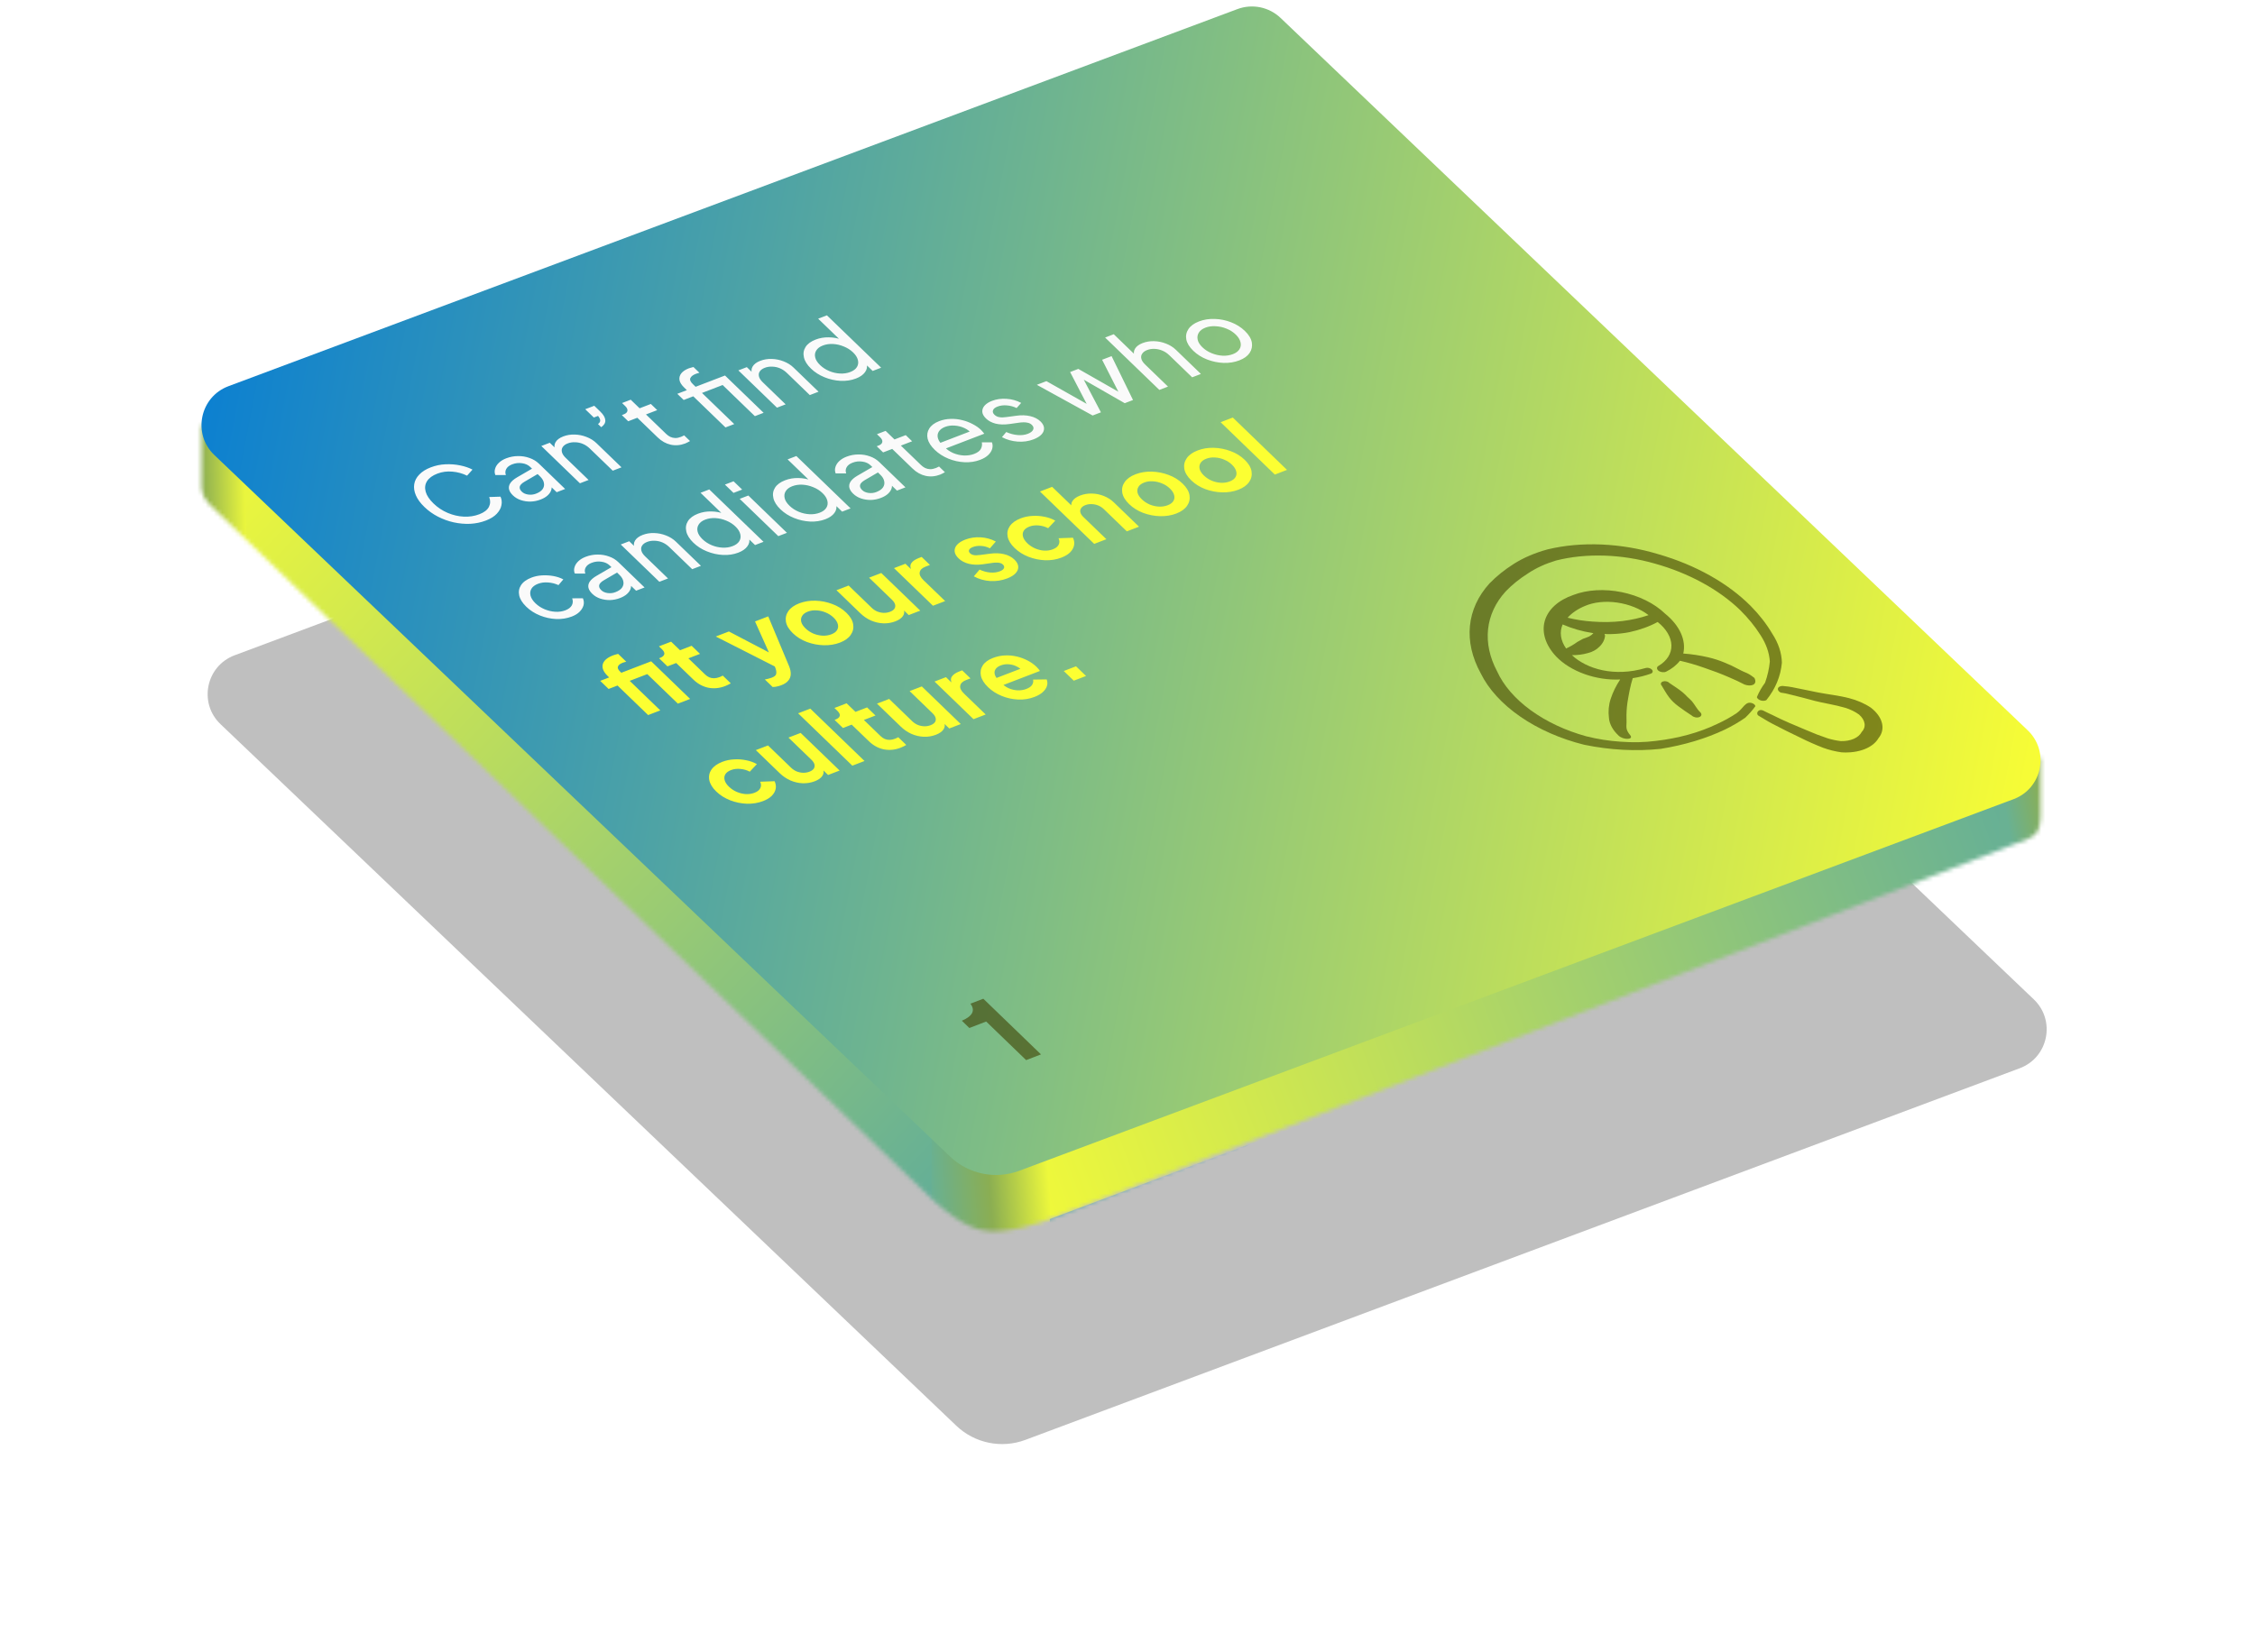 <svg width="543" height="398" viewBox="0 0 543 398" fill="none" xmlns="http://www.w3.org/2000/svg">
<g filter="url(#filter0_g_2306_820)">
<path d="M489.735 240.714L309.839 69.138C307.067 66.495 303.029 65.668 299.442 67.009L56.498 157.835C49.589 160.417 47.763 169.337 53.1 174.428L230.277 343.41C234.712 347.639 241.173 348.962 246.913 346.816L486.338 257.307C493.246 254.724 495.073 245.804 489.735 240.714Z" fill="black" fill-opacity="0.25"/>
</g>
<mask id="mask0_2306_820" style="mask-type:alpha" maskUnits="userSpaceOnUse" x="48" y="95" width="444" height="202">
<path d="M477.309 180.296L491.355 182.632V196.474C491.355 196.474 491.355 199.062 490.552 200.346C489.417 202.166 485.27 203.242 485.27 203.242L252.796 293.624C252.796 293.624 242.361 297.884 235.806 296.161C230.393 294.737 224.263 288.665 224.263 288.665L50.69 121.72C50.69 121.72 49.485 120.39 49.066 119.605C48.627 118.78 48.531 117.271 48.531 117.271V102.781L54.417 95.283L241.944 268.097L477.309 180.296Z" fill="#D9D9D9"/>
</mask>
<g mask="url(#mask0_2306_820)">
<g filter="url(#filter1_n_2306_820)">
<path d="M37.124 84.221V110.334L234.172 311.611L437.701 202.204L187.127 85.389L37.124 84.221Z" fill="url(#paint0_linear_2306_820)"/>
</g>
<g filter="url(#filter2_n_2306_820)">
<path d="M53.42 103.277L56.419 92.783L51.422 94.782L45.639 102.184L46.425 121.766L59.417 134.258L58.917 115.269L53.42 103.277Z" fill="url(#paint1_linear_2306_820)"/>
</g>
<g filter="url(#filter3_n_2306_820)">
<path d="M236.042 299.911L236.073 267.964L487.632 179.645L499.804 186.893V201.031L236.042 299.911Z" fill="url(#paint2_linear_2306_820)"/>
</g>
<g filter="url(#filter4_n_2306_820)">
<path d="M481.447 210.497L481.447 186.603L498.933 175.928L498.933 204.803L481.447 210.497Z" fill="url(#paint3_linear_2306_820)"/>
</g>
<g filter="url(#filter5_n_2306_820)">
<path d="M237.307 281.668C231.267 280.401 224.315 272.674 224.315 272.674V290.163C224.315 290.163 231.81 300.182 236.307 301.156C243.004 302.608 252.797 295.16 252.797 295.16V278.67C252.797 278.67 243.337 282.934 237.307 281.668Z" fill="url(#paint4_linear_2306_820)"/>
</g>
</g>
<g filter="url(#filter6_n_2306_820)">
<path d="M488.257 175.897L308.36 4.322C305.589 1.679 301.55 0.852 297.963 2.193L55.019 93.018C48.111 95.601 46.284 104.521 51.621 109.611L228.799 278.594C233.233 282.823 239.695 284.146 245.434 282L484.859 192.49C491.768 189.908 493.594 180.988 488.257 175.897Z" fill="url(#paint5_linear_2306_820)"/>
</g>
<path d="M116.999 125.381C115.82 125.833 114.569 126.096 113.246 126.169C111.928 126.225 110.596 126.108 109.251 125.817C107.922 125.52 106.653 125.06 105.445 124.437C104.236 123.814 103.155 123.042 102.2 122.12C101.234 121.187 100.55 120.254 100.148 119.322C99.746 118.39 99.611 117.494 99.745 116.636C99.878 115.778 100.284 115.001 100.962 114.306C101.629 113.6 102.551 113.02 103.731 112.568C104.88 112.127 106.066 111.881 107.287 111.831C108.523 111.776 109.702 111.867 110.823 112.104C111.96 112.335 112.944 112.671 113.777 113.112L112.469 114.569C111.367 114.029 110.188 113.706 108.93 113.599C107.66 113.481 106.45 113.643 105.301 114.084C104.136 114.531 103.312 115.135 102.827 115.895C102.357 116.65 102.247 117.491 102.499 118.419C102.751 119.347 103.383 120.3 104.395 121.278C105.395 122.244 106.529 122.996 107.796 123.535C109.063 124.073 110.357 124.376 111.678 124.443C113.014 124.504 114.264 124.311 115.429 123.864C116.578 123.423 117.345 122.834 117.729 122.097C118.101 121.348 118.125 120.555 117.8 119.718L120.523 119.627C120.818 120.275 120.891 120.96 120.744 121.684C120.612 122.403 120.238 123.089 119.623 123.745C119.023 124.394 118.148 124.939 116.999 125.381ZM130.177 120.322C129.386 120.626 128.575 120.789 127.745 120.813C126.918 120.82 126.137 120.701 125.402 120.455C124.656 120.198 124.025 119.82 123.507 119.32C123.012 118.842 122.704 118.363 122.582 117.882C122.463 117.384 122.556 116.891 122.862 116.401C123.183 115.905 123.734 115.429 124.515 114.974L128.424 112.706L129.77 114.005L126.279 116.044C125.606 116.442 125.229 116.843 125.147 117.247C125.079 117.645 125.247 118.039 125.65 118.427C126.029 118.794 126.54 119.025 127.181 119.12C127.837 119.21 128.464 119.14 129.061 118.911C129.822 118.619 130.358 118.25 130.669 117.805C130.983 117.343 131.084 116.846 130.972 116.315C130.875 115.777 130.567 115.259 130.05 114.759L127.686 112.477C127.18 111.988 126.525 111.688 125.722 111.577C124.922 111.45 124.127 111.538 123.336 111.841C122.649 112.105 122.175 112.473 121.914 112.946C121.656 113.402 121.624 113.895 121.819 114.426L119.281 114.422C119.079 113.926 119.058 113.421 119.217 112.91C119.364 112.388 119.669 111.906 120.13 111.465C120.591 111.024 121.18 110.666 121.897 110.391C122.822 110.036 123.774 109.857 124.752 109.854C125.718 109.84 126.636 109.992 127.508 110.31C128.382 110.61 129.136 111.066 129.769 111.677L136.083 117.775L134.046 118.557L132.286 116.858L132.77 116.812C132.884 117.265 132.863 117.708 132.706 118.14C132.549 118.573 132.26 118.979 131.839 119.358C131.418 119.737 130.864 120.058 130.177 120.322ZM139.648 116.407L130.348 107.426L132.386 106.644L134.198 108.394L133.707 108.373C133.419 107.691 133.442 107.069 133.777 106.506C134.115 105.926 134.732 105.464 135.628 105.12C136.493 104.788 137.412 104.637 138.383 104.668C139.368 104.693 140.32 104.887 141.237 105.249C142.169 105.605 142.969 106.106 143.636 106.75L149.658 112.565L147.553 113.373L142.049 108.058C141.531 107.558 140.975 107.182 140.379 106.929C139.784 106.676 139.164 106.541 138.521 106.524C137.881 106.491 137.277 106.583 136.71 106.8C136.143 107.018 135.739 107.313 135.498 107.685C135.261 108.04 135.199 108.444 135.313 108.897C135.416 109.338 135.721 109.804 136.227 110.292L141.731 115.608L139.648 116.407ZM144.774 102.89L143.997 102.14C144.368 101.874 144.545 101.581 144.527 101.262C144.513 100.926 144.338 100.566 144.004 100.182L142.996 100.569L140.925 98.57L143.098 97.736L144.564 99.152C145.312 99.874 145.709 100.56 145.756 101.209C145.806 101.842 145.479 102.402 144.774 102.89ZM165.008 106.812C163.829 107.265 162.659 107.364 161.5 107.111C160.355 106.852 159.311 106.267 158.368 105.356L153.468 100.624L151.274 101.466L149.738 99.983L150.186 99.811C150.723 99.605 151.022 99.32 151.083 98.955C151.143 98.59 150.966 98.208 150.552 97.808L149.793 97.075L151.876 96.275L154.015 98.342L156.724 97.302L158.26 98.784L155.551 99.825L160.399 104.506C160.709 104.806 161.039 105.044 161.389 105.221C161.753 105.391 162.154 105.486 162.59 105.505C163.015 105.512 163.474 105.421 163.967 105.232C164.071 105.192 164.193 105.138 164.33 105.07C164.483 104.995 164.621 104.927 164.744 104.864L166.159 106.231C165.999 106.338 165.805 106.444 165.578 106.546C165.362 106.66 165.172 106.749 165.008 106.812ZM174.697 102.953L166.933 95.455L164.627 96.34L163.091 94.858L165.398 93.972L164.742 93.339C164.075 92.695 163.698 92.079 163.611 91.491C163.539 90.898 163.696 90.364 164.081 89.89C164.482 89.411 165.07 89.022 165.846 88.724C166.01 88.661 166.201 88.603 166.418 88.551C166.639 88.482 166.828 88.433 166.985 88.403L168.417 89.786C168.275 89.81 168.121 89.853 167.957 89.916C167.781 89.968 167.649 90.011 167.559 90.046C166.872 90.309 166.432 90.649 166.237 91.065C166.057 91.476 166.26 91.965 166.847 92.531L167.503 93.164L173.772 90.757L175.308 92.24L169.038 94.647L176.802 102.145L174.697 102.953ZM181.773 100.237L172.474 91.256L174.579 90.448L183.878 99.429L181.773 100.237ZM187.096 98.193L177.796 89.213L179.834 88.43L181.646 90.18L181.155 90.159C180.867 89.478 180.89 88.856 181.225 88.293C181.563 87.713 182.18 87.251 183.075 86.907C183.941 86.575 184.86 86.424 185.83 86.455C186.816 86.48 187.768 86.674 188.685 87.035C189.617 87.392 190.417 87.892 191.084 88.536L197.105 94.351L195.001 95.159L189.497 89.844C188.979 89.344 188.423 88.968 187.827 88.715C187.232 88.463 186.612 88.328 185.969 88.311C185.329 88.277 184.725 88.369 184.158 88.587C183.591 88.805 183.187 89.1 182.946 89.471C182.709 89.826 182.647 90.23 182.761 90.683C182.864 91.125 183.169 91.59 183.675 92.079L189.179 97.394L187.096 98.193ZM206.114 91.172C204.98 91.608 203.745 91.795 202.408 91.733C201.087 91.666 199.797 91.377 198.538 90.867C197.28 90.357 196.196 89.663 195.287 88.785C194.356 87.886 193.789 86.986 193.587 86.085C193.373 85.174 193.501 84.341 193.971 83.586C194.456 82.825 195.266 82.227 196.401 81.792C197.401 81.408 198.456 81.228 199.566 81.252C200.664 81.265 201.713 81.452 202.713 81.814L202.774 82.326L197.011 76.761L199.116 75.953L212.177 88.566L210.14 89.348L208.155 87.432L208.7 87.595C208.892 88.344 208.751 89.035 208.279 89.666C207.821 90.292 207.1 90.794 206.114 91.172ZM204.741 89.604C205.502 89.312 206.038 88.912 206.347 88.405C206.657 87.898 206.736 87.34 206.585 86.731C206.437 86.105 206.052 85.491 205.431 84.892C204.798 84.281 204.056 83.805 203.203 83.465C202.353 83.108 201.486 82.905 200.602 82.857C199.717 82.808 198.894 82.93 198.133 83.223C197.386 83.509 196.856 83.914 196.543 84.438C196.234 84.945 196.155 85.503 196.306 86.112C196.446 86.711 196.838 87.321 197.482 87.943C198.103 88.543 198.838 89.021 199.688 89.378C200.526 89.724 201.387 89.921 202.272 89.97C203.156 90.018 203.979 89.896 204.741 89.604ZM137.689 148.504C136.51 148.956 135.244 149.155 133.893 149.099C132.557 149.038 131.26 148.752 130.001 148.241C128.742 147.731 127.653 147.032 126.733 146.143C125.801 145.243 125.234 144.343 125.032 143.443C124.83 142.543 124.971 141.712 125.456 140.952C125.956 140.185 126.796 139.576 127.975 139.123C128.766 138.819 129.615 138.641 130.52 138.589C131.425 138.536 132.323 138.587 133.213 138.742C134.104 138.897 134.916 139.168 135.65 139.553L134.481 140.933C133.714 140.576 132.89 140.364 132.009 140.299C131.116 140.222 130.289 140.33 129.528 140.623C128.796 140.903 128.276 141.297 127.966 141.804C127.672 142.305 127.6 142.861 127.751 143.47C127.903 144.08 128.3 144.695 128.944 145.317C129.566 145.917 130.301 146.396 131.15 146.752C131.988 147.098 132.842 147.298 133.712 147.353C134.597 147.401 135.405 147.285 136.136 147.004C136.897 146.712 137.42 146.31 137.703 145.797C137.974 145.274 137.999 144.713 137.777 144.116L140.36 144.102C140.604 144.66 140.655 145.223 140.512 145.79C140.357 146.346 140.046 146.861 139.578 147.336C139.11 147.811 138.48 148.2 137.689 148.504ZM149.304 144.045C148.513 144.349 147.702 144.513 146.871 144.536C146.044 144.544 145.263 144.424 144.529 144.178C143.783 143.921 143.151 143.543 142.633 143.043C142.139 142.565 141.83 142.086 141.708 141.605C141.589 141.108 141.683 140.614 141.989 140.124C142.31 139.628 142.861 139.153 143.641 138.698L147.55 136.429L148.896 137.728L145.406 139.767C144.733 140.165 144.355 140.566 144.273 140.97C144.206 141.368 144.374 141.762 144.776 142.151C145.156 142.517 145.666 142.748 146.307 142.844C146.963 142.933 147.59 142.863 148.187 142.634C148.948 142.342 149.485 141.973 149.795 141.528C150.11 141.066 150.211 140.569 150.099 140.038C150.001 139.501 149.694 138.982 149.176 138.482L146.813 136.2C146.306 135.711 145.652 135.411 144.849 135.3C144.049 135.173 143.253 135.261 142.462 135.565C141.776 135.828 141.301 136.196 141.04 136.669C140.782 137.125 140.751 137.619 140.945 138.149L138.407 138.146C138.205 137.649 138.184 137.145 138.343 136.633C138.491 136.111 138.795 135.629 139.256 135.188C139.718 134.748 140.307 134.389 141.023 134.114C141.949 133.759 142.9 133.58 143.878 133.577C144.844 133.564 145.763 133.715 146.634 134.033C147.509 134.334 148.262 134.789 148.895 135.4L155.21 141.499L153.172 142.281L151.412 140.581L151.897 140.535C152.011 140.988 151.99 141.431 151.833 141.864C151.676 142.296 151.387 142.702 150.966 143.081C150.544 143.46 149.991 143.781 149.304 144.045ZM158.775 140.13L149.475 131.15L151.513 130.367L153.324 132.117L152.833 132.096C152.545 131.415 152.568 130.793 152.903 130.229C153.241 129.649 153.858 129.187 154.754 128.844C155.62 128.511 156.538 128.361 157.509 128.392C158.495 128.417 159.446 128.61 160.363 128.972C161.296 129.329 162.095 129.829 162.762 130.473L168.784 136.288L166.679 137.096L161.175 131.781C160.658 131.281 160.101 130.905 159.506 130.652C158.91 130.399 158.291 130.265 157.647 130.248C157.007 130.214 156.404 130.306 155.837 130.524C155.269 130.741 154.865 131.036 154.624 131.408C154.387 131.763 154.326 132.167 154.44 132.62C154.543 133.062 154.847 133.527 155.353 134.016L160.857 139.331L158.775 140.13ZM177.793 133.109C176.658 133.545 175.423 133.732 174.087 133.67C172.766 133.603 171.476 133.314 170.217 132.804C168.958 132.294 167.875 131.6 166.966 130.722C166.034 129.822 165.467 128.922 165.265 128.022C165.051 127.111 165.18 126.277 165.65 125.523C166.135 124.762 166.945 124.164 168.079 123.729C169.079 123.345 170.134 123.165 171.244 123.189C172.343 123.202 173.392 123.389 174.392 123.75L174.453 124.263L168.69 118.698L170.795 117.89L183.856 130.502L181.818 131.285L179.834 129.369L180.379 129.532C180.57 130.281 180.43 130.971 179.957 131.603C179.5 132.229 178.778 132.731 177.793 133.109ZM176.419 131.541C177.181 131.249 177.716 130.849 178.026 130.342C178.335 129.835 178.414 129.277 178.263 128.668C178.115 128.041 177.731 127.428 177.11 126.828C176.477 126.217 175.734 125.742 174.881 125.402C174.032 125.045 173.165 124.842 172.28 124.794C171.395 124.745 170.572 124.867 169.811 125.159C169.065 125.446 168.535 125.851 168.222 126.375C167.912 126.882 167.833 127.44 167.985 128.049C168.124 128.648 168.516 129.258 169.16 129.88C169.782 130.48 170.517 130.958 171.366 131.315C172.204 131.661 173.066 131.858 173.95 131.906C174.835 131.955 175.658 131.833 176.419 131.541ZM187.415 129.136L178.115 120.156L180.198 119.356L189.497 128.337L187.415 129.136ZM176.631 118.723L174.561 116.723L176.643 115.924L178.714 117.923L176.631 118.723ZM198.758 125.061C197.623 125.497 196.388 125.684 195.052 125.623C193.73 125.555 192.44 125.267 191.182 124.756C189.923 124.246 188.839 123.552 187.931 122.675C186.999 121.775 186.432 120.875 186.23 119.974C186.016 119.063 186.144 118.23 186.615 117.475C187.1 116.715 187.909 116.117 189.044 115.681C190.044 115.297 191.099 115.117 192.209 115.141C193.307 115.154 194.356 115.342 195.356 115.703L195.417 116.215L189.655 110.65L191.759 109.842L204.82 122.455L202.783 123.237L200.799 121.321L201.343 121.484C201.535 122.234 201.395 122.924 200.922 123.555C200.464 124.181 199.743 124.683 198.758 125.061ZM197.384 123.493C198.145 123.201 198.681 122.801 198.99 122.294C199.3 121.788 199.379 121.229 199.228 120.62C199.08 119.994 198.695 119.381 198.074 118.781C197.442 118.17 196.699 117.694 195.846 117.354C194.997 116.997 194.13 116.795 193.245 116.746C192.36 116.698 191.537 116.82 190.776 117.112C190.029 117.398 189.5 117.803 189.187 118.327C188.877 118.834 188.798 119.392 188.949 120.002C189.089 120.6 189.481 121.21 190.125 121.832C190.746 122.432 191.482 122.91 192.331 123.267C193.169 123.613 194.03 123.81 194.915 123.859C195.8 123.907 196.623 123.785 197.384 123.493ZM212.125 119.93C211.333 120.234 210.523 120.398 209.692 120.422C208.865 120.429 208.084 120.309 207.35 120.064C206.604 119.807 205.972 119.428 205.454 118.928C204.96 118.451 204.651 117.972 204.529 117.491C204.41 116.993 204.503 116.499 204.81 116.009C205.131 115.513 205.681 115.038 206.462 114.583L210.371 112.314L211.717 113.614L208.226 115.652C207.554 116.05 207.176 116.451 207.094 116.855C207.027 117.254 207.194 117.647 207.597 118.036C207.976 118.403 208.487 118.634 209.128 118.729C209.784 118.819 210.411 118.749 211.008 118.52C211.769 118.227 212.305 117.859 212.616 117.413C212.93 116.951 213.031 116.454 212.919 115.923C212.822 115.386 212.515 114.868 211.997 114.368L209.633 112.085C209.127 111.596 208.473 111.297 207.669 111.186C206.87 111.058 206.074 111.146 205.283 111.45C204.596 111.713 204.122 112.082 203.861 112.555C203.603 113.011 203.571 113.504 203.766 114.035L201.228 114.031C201.026 113.534 201.005 113.03 201.164 112.519C201.311 111.996 201.616 111.515 202.077 111.074C202.538 110.633 203.127 110.275 203.844 110C204.769 109.645 205.721 109.465 206.699 109.463C207.665 109.449 208.584 109.601 209.455 109.918C210.33 110.219 211.083 110.675 211.716 111.286L218.031 117.384L215.993 118.166L214.233 116.467L214.717 116.42C214.832 116.873 214.81 117.316 214.653 117.749C214.497 118.182 214.208 118.588 213.786 118.967C213.365 119.346 212.811 119.667 212.125 119.93ZM226.384 114.317C225.205 114.77 224.035 114.869 222.876 114.616C221.731 114.357 220.687 113.772 219.744 112.861L214.844 108.129L212.65 108.971L211.114 107.488L211.562 107.317C212.099 107.11 212.398 106.825 212.459 106.46C212.519 106.095 212.342 105.713 211.928 105.313L211.169 104.58L213.252 103.781L215.391 105.847L218.101 104.807L219.636 106.289L216.927 107.33L221.775 112.011C222.085 112.311 222.416 112.549 222.765 112.726C223.129 112.896 223.53 112.991 223.966 113.01C224.392 113.017 224.85 112.927 225.343 112.737C225.448 112.697 225.569 112.643 225.706 112.575C225.859 112.5 225.997 112.432 226.12 112.369L227.535 113.736C227.375 113.843 227.182 113.949 226.954 114.052C226.738 114.165 226.548 114.254 226.384 114.317ZM236.023 110.757C234.859 111.204 233.608 111.396 232.272 111.335C230.936 111.274 229.639 110.988 228.38 110.477C227.11 109.956 226.015 109.251 225.094 108.362C224.163 107.462 223.588 106.565 223.371 105.671C223.169 104.77 223.301 103.951 223.768 103.213C224.238 102.458 225.026 101.869 226.13 101.445C227.026 101.101 227.944 100.92 228.883 100.9C229.827 100.864 230.75 100.96 231.653 101.188C232.56 101.398 233.41 101.716 234.205 102.141C235.003 102.549 235.689 103.03 236.264 103.586C236.391 103.708 236.519 103.852 236.651 104.019C236.785 104.169 236.907 104.317 237.015 104.462L227.117 108.261L225.737 106.928L234.425 103.593L234.061 104.571C233.597 103.942 232.988 103.454 232.233 103.107C231.477 102.761 230.686 102.56 229.857 102.506C229.029 102.451 228.264 102.558 227.562 102.828C226.861 103.097 226.357 103.477 226.051 103.967C225.744 104.457 225.686 105.015 225.875 105.641C226.068 106.25 226.545 106.882 227.306 107.536C227.925 108.215 228.658 108.741 229.504 109.115C230.353 109.472 231.228 109.671 232.127 109.714C233.03 109.74 233.847 109.613 234.579 109.332C235.385 109.022 235.921 108.623 236.185 108.133C236.45 107.643 236.53 107.116 236.425 106.551L238.861 106.547C239.048 107.05 239.066 107.571 238.915 108.11C238.767 108.632 238.454 109.125 237.974 109.589C237.509 110.046 236.859 110.436 236.023 110.757ZM248.882 105.821C247.673 106.285 246.39 106.467 245.035 106.366C243.679 106.266 242.423 105.909 241.268 105.297L242.304 104.061C243.199 104.463 244.107 104.704 245.026 104.786C245.945 104.868 246.77 104.768 247.502 104.488C248.159 104.235 248.583 103.91 248.774 103.51C248.965 103.111 248.866 102.722 248.474 102.345C248.198 102.078 247.875 101.907 247.505 101.832C247.139 101.74 246.768 101.704 246.392 101.724C246.005 101.733 245.669 101.761 245.384 101.808L243.173 102.121C241.842 102.306 240.698 102.279 239.742 102.041C238.801 101.797 238.031 101.386 237.433 100.808C236.881 100.275 236.583 99.746 236.538 99.219C236.498 98.676 236.676 98.173 237.073 97.71C237.484 97.242 238.086 96.856 238.877 96.552C239.937 96.145 241.092 95.981 242.342 96.06C243.607 96.133 244.793 96.462 245.898 97.047L244.801 98.283C244.049 97.92 243.266 97.708 242.453 97.647C241.628 97.576 240.879 97.669 240.208 97.927C239.595 98.162 239.231 98.465 239.114 98.836C238.986 99.195 239.1 99.547 239.457 99.892C239.721 100.147 240.03 100.324 240.381 100.422C240.721 100.509 241.064 100.548 241.41 100.539C241.744 100.519 242.06 100.492 242.356 100.455L244.775 100.132C245.979 99.965 247.08 100 248.077 100.238C249.09 100.471 249.918 100.898 250.562 101.52C251.08 102.02 251.359 102.541 251.4 103.084C251.441 103.628 251.248 104.136 250.821 104.611C250.394 105.085 249.748 105.488 248.882 105.821ZM263.109 100.08L249.667 92.689L251.973 91.804L263.046 98.055L262.223 98.348L257.683 89.612L259.654 88.856L270.642 95.116L269.853 95.442L265.386 86.655L267.67 85.779L272.827 96.35L270.834 97.115L259.89 90.837L260.517 90.597L265.102 99.315L263.109 100.08ZM279.168 93.915L266.107 81.303L268.189 80.503L273.762 85.885L273.226 85.881C272.938 85.2 272.962 84.578 273.297 84.015C273.635 83.435 274.252 82.973 275.147 82.629C276.013 82.297 276.932 82.146 277.902 82.177C278.888 82.202 279.84 82.396 280.757 82.758C281.689 83.114 282.489 83.614 283.156 84.258L289.177 90.073L287.072 90.881L281.569 85.566C281.051 85.066 280.487 84.693 279.877 84.446C279.281 84.193 278.669 84.056 278.041 84.033C277.401 83.999 276.797 84.091 276.23 84.309C275.678 84.521 275.281 84.813 275.04 85.185C274.788 85.546 274.719 85.952 274.833 86.405C274.936 86.847 275.24 87.312 275.747 87.801L281.25 93.116L279.168 93.915ZM298.433 86.8C297.268 87.247 296.009 87.451 294.654 87.412C293.288 87.362 291.961 87.088 290.672 86.589C289.384 86.09 288.274 85.391 287.342 84.491C286.41 83.591 285.851 82.688 285.664 81.782C285.491 80.87 285.663 80.028 286.178 79.256C286.692 78.484 287.539 77.872 288.719 77.419C289.883 76.972 291.148 76.774 292.515 76.824C293.869 76.863 295.177 77.129 296.439 77.622C297.716 78.11 298.827 78.809 299.77 79.72C300.713 80.631 301.269 81.551 301.438 82.48C301.595 83.397 301.416 84.242 300.902 85.014C300.39 85.769 299.567 86.364 298.433 86.8ZM296.88 85.3C297.626 85.014 298.154 84.617 298.464 84.11C298.788 83.597 298.869 83.031 298.706 82.41C298.559 81.784 298.174 81.171 297.553 80.571C296.92 79.96 296.183 79.49 295.342 79.161C294.504 78.816 293.635 78.621 292.736 78.579C291.839 78.519 291.018 78.632 290.272 78.919C289.51 79.211 288.973 79.619 288.66 80.143C288.351 80.65 288.264 81.211 288.4 81.826C288.525 82.43 288.904 83.038 289.536 83.648C290.158 84.248 290.9 84.724 291.765 85.075C292.629 85.426 293.504 85.626 294.388 85.675C295.288 85.717 296.118 85.593 296.88 85.3Z" fill="#FAFAFA"/>
<path d="M156.067 172.235L148.7 165.12L146.55 165.945L144.531 163.996L146.681 163.171L146.371 162.871C145.657 162.182 145.24 161.527 145.119 160.906C145.001 160.269 145.153 159.69 145.575 159.171C145.997 158.652 146.678 158.212 147.619 157.851C147.798 157.782 148.004 157.719 148.236 157.661C148.471 157.586 148.675 157.531 148.847 157.496L150.797 159.379C150.625 159.414 150.471 159.457 150.337 159.509C150.206 159.544 150.088 159.581 149.984 159.621C149.327 159.873 148.934 160.179 148.806 160.539C148.666 160.887 148.832 161.289 149.304 161.745L149.615 162.045L154.944 159.999L156.963 161.948L151.633 163.994L159 171.109L156.067 172.235ZM163.233 169.484L153.847 160.42L156.802 159.286L166.188 168.349L163.233 169.484ZM174.622 165.252C173.249 165.779 171.894 165.911 170.558 165.648C169.225 165.368 168.029 164.717 166.971 163.695L162.83 159.696L160.725 160.504L158.706 158.555L158.93 158.469C159.527 158.24 159.869 157.945 159.956 157.586C160.043 157.227 159.856 156.825 159.396 156.38L158.672 155.681L161.605 154.555L163.745 156.621L166.544 155.546L168.562 157.496L165.763 158.57L169.783 162.452C170.094 162.752 170.426 162.982 170.779 163.141C171.146 163.295 171.537 163.37 171.951 163.367C172.379 163.357 172.832 163.261 173.31 163.078C173.414 163.038 173.528 162.986 173.651 162.924C173.789 162.855 173.919 162.79 174.042 162.727L175.974 164.593C175.788 164.695 175.572 164.809 175.327 164.935C175.081 165.06 174.846 165.166 174.622 165.252ZM188.141 165.045C187.812 165.171 187.468 165.272 187.109 165.348C186.761 165.435 186.408 165.478 186.051 165.475L184.17 163.659C184.399 163.618 184.665 163.562 184.968 163.492C185.286 163.417 185.565 163.333 185.803 163.242C186.475 162.984 186.84 162.681 186.897 162.333C186.98 161.99 186.946 161.584 186.793 161.115L186.15 159.406L188.003 161.256L172.362 153.313L175.519 152.101L186.862 158.039L185.742 158.468L181.811 149.686L184.991 148.465L190.019 160.482C190.303 161.18 190.435 161.821 190.412 162.404C190.39 162.987 190.19 163.498 189.811 163.938C189.459 164.384 188.902 164.753 188.141 165.045ZM202.268 154.779C201.074 155.238 199.771 155.45 198.361 155.418C196.965 155.379 195.607 155.116 194.289 154.629C192.986 154.136 191.862 153.434 190.919 152.523C189.976 151.612 189.42 150.692 189.251 149.764C189.097 148.829 189.292 147.97 189.837 147.187C190.382 146.403 191.259 145.779 192.468 145.315C193.662 144.857 194.957 144.647 196.353 144.685C197.749 144.724 199.099 144.99 200.402 145.483C201.709 145.959 202.84 146.658 203.795 147.58C204.738 148.491 205.286 149.414 205.44 150.348C205.594 151.283 205.399 152.141 204.854 152.925C204.31 153.708 203.447 154.326 202.268 154.779ZM200.198 152.78C200.855 152.528 201.309 152.19 201.56 151.768C201.826 151.34 201.888 150.866 201.746 150.346C201.607 149.809 201.268 149.28 200.727 148.758C200.175 148.225 199.542 147.815 198.83 147.53C198.121 147.228 197.391 147.058 196.642 147.019C195.897 146.964 195.195 147.063 194.539 147.315C193.867 147.573 193.404 147.921 193.149 148.36C192.883 148.788 192.814 149.265 192.941 149.791C193.071 150.3 193.412 150.821 193.965 151.354C194.505 151.876 195.136 152.293 195.857 152.607C196.581 152.903 197.317 153.07 198.066 153.109C198.816 153.147 199.526 153.038 200.198 152.78ZM215.599 149.662C214.659 150.023 213.677 150.182 212.653 150.141C211.644 150.093 210.666 149.864 209.717 149.451C208.784 149.034 207.932 148.453 207.161 147.708L201.416 142.16L204.349 141.034L209.905 146.399C210.296 146.777 210.738 147.073 211.231 147.287C211.728 147.484 212.249 147.595 212.795 147.618C213.344 147.625 213.857 147.536 214.335 147.353C214.813 147.17 215.158 146.929 215.37 146.63C215.57 146.32 215.626 145.98 215.536 145.611C215.446 145.242 215.194 144.858 214.779 144.458L209.276 139.143L212.209 138.017L221.595 147.081L218.818 148.147L216.972 146.364L217.546 146.586C217.838 147.25 217.799 147.847 217.43 148.377C217.075 148.901 216.465 149.329 215.599 149.662ZM224.658 145.905L215.272 136.841L218.026 135.784L220.114 137.8L219.579 137.586C219.161 136.8 219.113 136.159 219.434 135.663C219.77 135.161 220.363 134.747 221.214 134.421L221.931 134.145L223.932 136.078L222.879 136.482C222.044 136.803 221.573 137.255 221.468 137.839C221.352 138.411 221.65 139.042 222.363 139.731L227.591 144.779L224.658 145.905ZM242.527 139.325C241.228 139.824 239.858 140.032 238.416 139.949C236.977 139.849 235.67 139.474 234.495 138.822L235.879 137.197C236.722 137.588 237.569 137.821 238.42 137.898C239.286 137.969 240.063 137.873 240.75 137.609C241.287 137.403 241.62 137.151 241.75 136.853C241.879 136.555 241.794 136.261 241.495 135.972C241.311 135.795 241.095 135.676 240.845 135.617C240.599 135.54 240.324 135.506 240.02 135.514C239.719 135.506 239.413 135.522 239.101 135.564L236.677 135.913C235.417 136.086 234.282 136.048 233.273 135.799C232.279 135.544 231.46 135.106 230.816 134.483C230.241 133.928 229.927 133.373 229.875 132.819C229.826 132.248 230.016 131.717 230.447 131.226C230.892 130.729 231.555 130.311 232.435 129.973C233.585 129.532 234.813 129.348 236.119 129.421C237.426 129.494 238.651 129.831 239.795 130.432L238.366 132.074C237.732 131.743 237.042 131.55 236.296 131.495C235.55 131.44 234.871 131.53 234.259 131.765C233.767 131.954 233.465 132.186 233.354 132.462C233.243 132.737 233.325 133.008 233.601 133.275C233.774 133.441 233.983 133.563 234.229 133.639C234.475 133.715 234.743 133.752 235.032 133.75C235.336 133.742 235.665 133.717 236.018 133.674L238.414 133.36C239.645 133.198 240.758 133.236 241.756 133.474C242.768 133.706 243.608 134.145 244.275 134.789C244.839 135.333 245.145 135.891 245.194 136.462C245.232 137.022 245.028 137.55 244.583 138.047C244.138 138.544 243.452 138.97 242.527 139.325ZM255.596 134.308C254.387 134.773 253.085 134.985 251.689 134.947C250.296 134.891 248.956 134.614 247.667 134.115C246.367 133.606 245.251 132.901 244.32 132.001C243.388 131.101 242.83 130.19 242.646 129.267C242.463 128.344 242.636 127.494 243.165 126.716C243.71 125.933 244.587 125.309 245.796 124.845C246.662 124.512 247.589 124.319 248.577 124.266C249.553 124.202 250.517 124.266 251.469 124.46C252.424 124.637 253.303 124.951 254.105 125.404L252.393 127.226C251.697 126.856 250.937 126.636 250.112 126.564C249.302 126.487 248.553 126.58 247.867 126.844C247.225 127.09 246.771 127.428 246.505 127.856C246.254 128.278 246.199 128.749 246.341 129.269C246.483 129.789 246.83 130.315 247.382 130.849C247.934 131.382 248.565 131.799 249.274 132.102C249.984 132.404 250.705 132.577 251.439 132.621C252.189 132.659 252.884 132.555 253.526 132.309C254.228 132.04 254.696 131.666 254.931 131.188C255.166 130.709 255.154 130.194 254.894 129.641L258.367 129.519C258.657 130.122 258.746 130.732 258.634 131.349C258.511 131.955 258.197 132.518 257.692 133.038C257.176 133.547 256.477 133.97 255.596 134.308ZM263.482 131.002L250.421 118.389L253.354 117.263L258.875 122.595L258.145 122.433C257.865 121.78 257.902 121.191 258.256 120.667C258.614 120.126 259.226 119.689 260.092 119.357C260.987 119.013 261.928 118.854 262.914 118.879C263.914 118.899 264.879 119.095 265.808 119.468C266.725 119.83 267.535 120.35 268.236 121.027L274.275 126.859L271.342 127.985L265.838 122.67C265.424 122.27 264.962 121.966 264.454 121.757C263.946 121.549 263.425 121.438 262.891 121.426C262.36 121.397 261.848 121.477 261.356 121.666C260.878 121.849 260.539 122.096 260.338 122.406C260.126 122.705 260.065 123.039 260.155 123.408C260.245 123.777 260.497 124.161 260.911 124.561L266.415 129.876L263.482 131.002ZM283.255 123.691C282.06 124.15 280.758 124.363 279.347 124.33C277.951 124.291 276.594 124.028 275.276 123.541C273.972 123.048 272.849 122.346 271.906 121.435C270.962 120.524 270.406 119.604 270.238 118.676C270.084 117.741 270.279 116.882 270.824 116.099C271.368 115.315 272.245 114.692 273.455 114.228C274.649 113.769 275.944 113.559 277.34 113.598C278.736 113.636 280.085 113.902 281.389 114.395C282.696 114.871 283.827 115.571 284.781 116.492C285.724 117.403 286.273 118.326 286.427 119.26C286.581 120.195 286.386 121.054 285.841 121.837C285.296 122.621 284.434 123.239 283.255 123.691ZM281.184 121.692C281.841 121.44 282.295 121.103 282.546 120.68C282.812 120.252 282.874 119.778 282.732 119.258C282.594 118.722 282.254 118.192 281.713 117.67C281.161 117.137 280.529 116.728 279.816 116.442C279.107 116.14 278.378 115.97 277.629 115.932C276.883 115.876 276.182 115.975 275.525 116.227C274.853 116.485 274.39 116.833 274.136 117.273C273.87 117.701 273.8 118.177 273.927 118.703C274.058 119.212 274.399 119.733 274.951 120.266C275.492 120.788 276.122 121.206 276.843 121.519C277.567 121.815 278.304 121.983 279.053 122.021C279.802 122.06 280.512 121.95 281.184 121.692ZM298.198 117.955C297.004 118.414 295.701 118.626 294.29 118.594C292.894 118.555 291.537 118.292 290.219 117.805C288.916 117.312 287.792 116.61 286.849 115.699C285.906 114.788 285.35 113.868 285.181 112.94C285.027 112.005 285.222 111.146 285.767 110.363C286.312 109.579 287.189 108.955 288.398 108.491C289.592 108.033 290.887 107.823 292.283 107.861C293.679 107.9 295.029 108.166 296.332 108.659C297.639 109.135 298.77 109.834 299.725 110.756C300.668 111.667 301.216 112.59 301.37 113.524C301.524 114.458 301.329 115.317 300.784 116.101C300.239 116.884 299.377 117.502 298.198 117.955ZM296.128 115.956C296.784 115.704 297.238 115.366 297.489 114.944C297.755 114.516 297.817 114.042 297.676 113.522C297.537 112.985 297.197 112.456 296.657 111.934C296.105 111.401 295.472 110.991 294.76 110.706C294.05 110.404 293.321 110.234 292.572 110.195C291.826 110.14 291.125 110.239 290.468 110.491C289.797 110.749 289.333 111.097 289.079 111.536C288.813 111.964 288.743 112.441 288.871 112.967C289.001 113.476 289.342 113.997 289.894 114.53C290.435 115.052 291.066 115.469 291.786 115.783C292.511 116.079 293.247 116.246 293.996 116.285C294.745 116.323 295.456 116.214 296.128 115.956ZM306.978 114.305L293.917 101.693L296.85 100.567L309.911 113.179L306.978 114.305ZM183.749 192.953C182.54 193.417 181.237 193.63 179.841 193.592C178.449 193.536 177.108 193.259 175.82 192.76C174.52 192.25 173.404 191.545 172.472 190.646C171.541 189.746 170.983 188.835 170.799 187.912C170.615 186.989 170.788 186.138 171.318 185.361C171.863 184.577 172.74 183.953 173.949 183.489C174.815 183.157 175.742 182.964 176.73 182.911C177.706 182.847 178.67 182.911 179.622 183.105C180.577 183.281 181.455 183.596 182.258 184.049L180.545 185.87C179.85 185.501 179.09 185.28 178.265 185.209C177.455 185.132 176.706 185.225 176.019 185.489C175.378 185.735 174.924 186.072 174.658 186.5C174.406 186.923 174.352 187.394 174.494 187.914C174.636 188.434 174.983 188.96 175.535 189.493C176.087 190.027 176.718 190.444 177.427 190.746C178.136 191.048 178.858 191.222 179.592 191.266C180.341 191.304 181.037 191.2 181.679 190.954C182.38 190.684 182.849 190.311 183.083 189.832C183.318 189.354 183.306 188.839 183.047 188.286L186.519 188.164C186.81 188.767 186.899 189.377 186.787 189.994C186.664 190.6 186.35 191.163 185.845 191.683C185.328 192.192 184.63 192.615 183.749 192.953ZM196.186 188.179C195.245 188.54 194.263 188.7 193.239 188.658C192.231 188.611 191.252 188.381 190.304 187.969C189.37 187.551 188.518 186.97 187.748 186.226L182.002 180.677L184.936 179.551L190.491 184.916C190.882 185.294 191.324 185.59 191.818 185.804C192.314 186.002 192.835 186.112 193.381 186.136C193.93 186.142 194.444 186.054 194.921 185.87C195.399 185.687 195.744 185.446 195.956 185.147C196.157 184.837 196.212 184.498 196.122 184.129C196.032 183.76 195.78 183.375 195.366 182.975L189.862 177.66L192.795 176.534L202.181 185.598L199.405 186.664L197.559 184.881L198.133 185.103C198.424 185.768 198.385 186.365 198.016 186.894C197.662 187.419 197.052 187.847 196.186 188.179ZM205.244 184.423L192.183 171.81L195.116 170.684L208.177 183.297L205.244 184.423ZM216.878 180.096C215.505 180.623 214.15 180.755 212.814 180.492C211.481 180.212 210.285 179.561 209.227 178.54L205.086 174.541L202.981 175.349L200.962 173.399L201.186 173.313C201.783 173.084 202.125 172.79 202.212 172.431C202.299 172.071 202.113 171.669 201.652 171.225L200.928 170.525L203.861 169.399L206.001 171.465L208.8 170.391L210.818 172.34L208.019 173.415L212.039 177.297C212.35 177.597 212.682 177.826 213.035 177.986C213.402 178.14 213.793 178.215 214.207 178.211C214.635 178.202 215.088 178.106 215.566 177.922C215.671 177.882 215.784 177.831 215.907 177.768C216.045 177.7 216.175 177.634 216.298 177.571L218.23 179.438C218.044 179.54 217.829 179.654 217.583 179.779C217.337 179.905 217.102 180.01 216.878 180.096ZM225.359 176.981C224.418 177.342 223.436 177.501 222.412 177.46C221.404 177.412 220.425 177.183 219.477 176.77C218.543 176.353 217.691 175.771 216.921 175.027L211.175 169.479L214.109 168.353L219.664 173.718C220.055 174.096 220.497 174.392 220.991 174.606C221.487 174.803 222.008 174.914 222.554 174.937C223.103 174.944 223.617 174.855 224.094 174.672C224.572 174.489 224.917 174.247 225.129 173.949C225.33 173.639 225.385 173.299 225.295 172.93C225.205 172.561 224.953 172.177 224.539 171.777L219.035 166.462L221.968 165.336L231.354 174.4L228.578 175.466L226.731 173.683L227.306 173.905C227.597 174.569 227.558 175.166 227.189 175.696C226.835 176.22 226.224 176.648 225.359 176.981ZM234.417 173.224L225.031 164.16L227.785 163.103L229.873 165.119L229.338 164.905C228.92 164.119 228.872 163.478 229.193 162.982C229.529 162.48 230.122 162.066 230.973 161.739L231.69 161.464L233.691 163.397L232.639 163.801C231.803 164.122 231.332 164.574 231.227 165.158C231.111 165.73 231.409 166.361 232.122 167.05L237.35 172.098L234.417 173.224ZM249.112 167.863C247.858 168.344 246.542 168.554 245.165 168.493C243.787 168.432 242.464 168.141 241.193 167.619C239.923 167.098 238.834 166.398 237.925 165.521C236.982 164.61 236.409 163.704 236.207 162.804C236.008 161.887 236.151 161.048 236.637 160.287C237.136 159.521 237.954 158.92 239.088 158.485C240.044 158.118 241 157.914 241.959 157.872C242.932 157.824 243.885 157.909 244.818 158.125C245.751 158.341 246.628 158.664 247.449 159.094C248.258 159.513 248.979 160.028 249.612 160.639C249.773 160.794 249.925 160.961 250.067 161.139C250.225 161.312 250.337 161.47 250.404 161.615L240.999 165.226L239.274 163.559L247.021 160.585L246.444 161.901C246.049 161.339 245.54 160.898 244.917 160.578C244.309 160.253 243.653 160.062 242.949 160.007C242.259 159.945 241.594 160.038 240.952 160.284C240.34 160.519 239.915 160.845 239.679 161.262C239.432 161.667 239.411 162.141 239.617 162.682C239.827 163.207 240.284 163.769 240.988 164.368C241.503 164.947 242.112 165.404 242.814 165.74C243.52 166.059 244.248 166.237 244.997 166.276C245.761 166.308 246.479 166.196 247.15 165.938C247.822 165.68 248.28 165.357 248.524 164.968C248.784 164.574 248.863 164.147 248.764 163.689L252.035 163.644C252.245 164.169 252.268 164.695 252.106 165.223C251.943 165.751 251.609 166.244 251.103 166.703C250.612 167.155 249.948 167.542 249.112 167.863ZM258.563 163.955L256.148 161.623L259.103 160.488L261.519 162.821L258.563 163.955Z" fill="#FCFF32"/>
<path opacity="0.6" d="M247.091 255.344L237.469 246.052L233.42 247.607L231.608 245.857C234.21 244.75 234.898 243.381 233.672 241.751L236.781 240.558L250.67 253.97L247.091 255.344Z" fill="#3E4000"/>
<g opacity="0.6">
<path fill-rule="evenodd" clip-rule="evenodd" d="M391.892 169.174C392.234 167.07 392.615 165.045 393.164 163.346C394.685 163.115 396.128 162.758 397.452 162.282C397.577 162.243 397.685 162.187 397.769 162.115C397.853 162.044 397.912 161.96 397.942 161.867C397.972 161.775 397.972 161.676 397.943 161.576C397.914 161.476 397.855 161.378 397.772 161.286C397.69 161.196 397.584 161.115 397.461 161.047C397.338 160.979 397.199 160.926 397.053 160.891C396.908 160.856 396.758 160.841 396.614 160.845C396.47 160.849 396.333 160.872 396.213 160.914C388.709 163.116 382.105 161.149 378.513 157.806C379.87 157.816 381.172 157.646 382.342 157.307C382.911 157.168 383.419 156.973 383.866 156.722C384.33 156.47 384.725 156.179 385.05 155.847C385.917 155.06 386.419 154.099 386.507 153.056C386.507 153.056 386.315 152.871 386.406 152.707C386.987 152.742 387.56 152.749 388.125 152.726C389.584 152.687 391.003 152.533 392.347 152.27C394.871 151.728 397.173 150.899 399.159 149.816C401.245 151.47 402.43 153.483 402.474 155.444C402.518 157.406 401.416 159.168 399.394 160.372C399.151 160.498 399.011 160.692 399.004 160.913C398.996 161.133 399.122 161.363 399.355 161.552C399.601 161.738 399.931 161.865 400.275 161.908C400.619 161.95 400.95 161.905 401.201 161.781C402.594 161.087 403.72 160.193 404.517 159.15C406.487 159.597 408.409 160.152 410.285 160.816C411.358 161.181 412.403 161.556 413.468 161.955C414.534 162.355 415.54 162.781 416.567 163.227C417.768 163.732 418.928 164.278 420.047 164.867C421.565 165.451 423.322 165.003 422.463 163.292C420.632 161.86 420.609 162.257 418.597 161.154C417.499 160.56 416.343 160.019 415.141 159.538C413.935 159.044 412.669 158.638 411.37 158.33C409.377 157.866 407.349 157.559 405.332 157.414C405.7 155.82 405.494 154.125 404.73 152.457C403.965 150.788 402.662 149.189 400.918 147.78C399.66 146.563 398.091 145.482 396.302 144.598C394.513 143.714 392.539 143.045 390.492 142.628C388.445 142.212 386.367 142.057 384.374 142.171C382.382 142.286 380.516 142.668 378.882 143.296C375.229 144.547 372.745 146.81 371.969 149.592C371.194 152.374 372.19 155.451 374.741 158.151C376.434 159.912 378.813 161.382 381.563 162.366C384.313 163.351 387.304 163.803 390.14 163.663C389.146 165.154 388.373 166.728 387.839 168.366C387.365 169.824 387.228 171.359 387.431 172.924C387.547 174.389 388.356 175.876 389.745 177.177C390.873 178.267 393.3 178.177 392.639 177.202C391.234 175.51 391.743 175.12 391.66 173.276C391.62 171.89 391.698 170.522 391.892 169.174ZM381.64 145.96C383.808 145.023 386.582 144.73 389.418 145.138C392.254 145.545 394.947 146.624 396.97 148.163C395.01 148.837 392.878 149.319 390.625 149.596C388.328 149.864 385.925 149.904 383.487 149.717C381.48 149.585 379.458 149.272 377.481 148.785C378.512 147.63 379.926 146.669 381.64 145.96ZM376.288 150.407C378.515 151.383 380.939 152.082 383.414 152.462L383.689 152.518C383.422 152.808 383.09 153.066 382.701 153.285C382.217 153.503 381.709 153.698 381.177 153.87L379.821 154.617C379.016 155.212 378.111 155.744 377.119 156.204C375.767 154.278 375.47 152.21 376.288 150.407Z" fill="#3E4000"/>
<path fill-rule="evenodd" clip-rule="evenodd" d="M422.692 170.1C422.672 169.958 422.592 169.815 422.46 169.688C422.329 169.561 422.151 169.455 421.949 169.383C420.268 168.767 419.796 170.662 418.197 171.761C416.751 172.732 415.176 173.606 413.471 174.384C409.201 176.439 404.19 177.824 398.731 178.457C396.006 178.809 393.141 178.874 390.231 178.648C387.469 178.468 384.688 178.031 381.971 177.349C376.956 175.969 372.34 173.799 368.574 171.053C364.808 168.306 362.022 165.078 360.49 161.683C358.711 158.321 357.974 154.873 358.325 151.565C358.676 148.257 360.109 145.164 362.528 142.489C364.059 140.886 365.866 139.423 367.921 138.123C369.848 136.831 372.123 135.783 374.665 135.016C381.877 133.179 390.42 133.441 398.469 135.746C406.632 138.027 413.87 141.968 418.998 146.924C420.955 148.856 422.61 150.891 423.934 152.991C425.281 155.067 426.041 157.226 426.17 159.348C426 161.091 425.616 162.797 425.02 164.449C424.203 165.549 423.543 166.711 423.049 167.922C423.094 168.087 423.206 168.248 423.373 168.387C423.539 168.527 423.754 168.639 423.992 168.712C424.23 168.786 424.482 168.816 424.721 168.801C424.959 168.786 425.175 168.726 425.343 168.627C427.52 165.927 428.786 162.87 429.072 159.628C429.033 157.282 428.233 154.872 426.717 152.569C425.374 150.286 423.647 148.07 421.575 145.967C416.124 140.472 408.278 136.068 399.36 133.496C390.389 130.775 380.779 130.358 372.625 132.336C369.607 133.162 366.892 134.324 364.578 135.781C362.325 137.202 360.338 138.799 358.648 140.547C355.919 143.556 354.318 147.043 353.956 150.772C353.593 154.501 354.477 158.385 356.547 162.161C358.416 165.979 361.703 169.582 366.079 172.606C370.454 175.63 375.762 177.969 381.471 179.388C387.67 180.667 393.978 181.005 399.889 180.373C405.56 179.465 410.786 177.896 415.35 175.732C417.103 174.879 418.734 173.929 420.229 172.889C421.167 172.012 421.988 171.082 422.692 170.1Z" fill="#3E4000"/>
<path fill-rule="evenodd" clip-rule="evenodd" d="M450.506 170.455C449 169.442 447.198 168.654 445.263 168.163C442.811 167.52 440.197 167.262 437.685 166.771C435.173 166.28 433.56 165.893 431.515 165.514C430.913 165.397 430.305 165.317 429.701 165.273C429.384 165.202 429.06 165.203 428.784 165.276C428.508 165.349 428.297 165.49 428.188 165.674C428.079 165.857 428.079 166.073 428.188 166.282C428.297 166.492 428.507 166.682 428.784 166.821C429.583 166.922 430.372 167.083 431.151 167.303C433.15 167.765 435.183 168.343 437.089 168.84C438.995 169.337 441.92 169.77 444.245 170.462C445.527 170.843 446.706 171.416 447.666 172.124C448.411 172.775 448.87 173.529 448.98 174.281C449.09 175.034 448.845 175.748 448.279 176.326C447.926 177.006 447.27 177.571 446.386 177.956C445.501 178.342 444.423 178.532 443.274 178.506C442.205 178.378 441.141 178.155 440.111 177.844C438.326 177.247 436.583 176.575 434.895 175.833C432.146 174.689 429.394 173.543 426.82 172.232C425.538 171.624 425.926 171.831 424.652 171.188C423.378 170.546 422.597 171.978 423.562 172.448C425.154 173.357 425.109 173.439 426.74 174.3C428.944 175.463 431.185 176.578 433.487 177.667C435.251 178.551 437.074 179.361 438.957 180.095C440.402 180.627 441.925 181.006 443.466 181.214C445.445 181.341 447.334 181.087 448.907 180.484C450.481 179.88 451.671 178.951 452.335 177.809C453.207 176.747 453.499 175.467 453.17 174.149C452.842 172.831 451.912 171.539 450.506 170.455ZM401.997 164.517C401.872 164.377 401.69 164.26 401.477 164.18C401.264 164.101 401.03 164.064 400.808 164.074C400.663 164.082 400.526 164.11 400.405 164.155C400.222 164.219 400.082 164.321 400.003 164.45C399.923 164.578 399.909 164.726 399.96 164.875C399.995 164.974 400.057 165.071 400.143 165.161C400.726 166.101 401.198 167.019 401.925 167.973C402.508 168.735 403.252 169.453 404.129 170.102C405.172 170.898 406.261 171.615 407.373 172.353C407.583 172.555 407.892 172.708 408.233 172.777C408.574 172.847 408.918 172.827 409.19 172.722C409.462 172.618 409.64 172.437 409.684 172.22C409.728 172.003 409.635 171.767 409.426 171.565C408.563 170.732 408.152 169.79 407.414 168.909C407.074 168.544 406.706 168.188 406.312 167.844C405.982 167.484 405.622 167.137 405.233 166.803C404.203 165.934 403.077 165.267 401.997 164.517Z" fill="#3E4000"/>
</g>
<defs>
<filter id="filter0_g_2306_820" x="0" y="16.377" width="542.835" height="381.453" filterUnits="userSpaceOnUse" color-interpolation-filters="sRGB">
<feFlood flood-opacity="0" result="BackgroundImageFix"/>
<feBlend mode="normal" in="SourceGraphic" in2="BackgroundImageFix" result="shape"/>
<feTurbulence type="fractalNoise" baseFrequency="1.001 1.001" numOctaves="3" seed="9564" />
<feDisplacementMap in="shape" scale="100" xChannelSelector="R" yChannelSelector="G" result="displacedImage" width="100%" height="100%" />
<feMerge result="effect1_texture_2306_820">
<feMergeNode in="displacedImage"/>
</feMerge>
</filter>
<filter id="filter1_n_2306_820" x="37.124" y="84.221" width="400.576" height="227.391" filterUnits="userSpaceOnUse" color-interpolation-filters="sRGB">
<feFlood flood-opacity="0" result="BackgroundImageFix"/>
<feBlend mode="normal" in="SourceGraphic" in2="BackgroundImageFix" result="shape"/>
<feTurbulence type="fractalNoise" baseFrequency="1 1" stitchTiles="stitch" numOctaves="3" result="noise" seed="1706" />
<feColorMatrix in="noise" type="luminanceToAlpha" result="alphaNoise" />
<feComponentTransfer in="alphaNoise" result="coloredNoise1">
<feFuncA type="discrete" tableValues="1 1 1 1 1 1 1 1 1 1 1 1 1 1 1 1 1 1 1 1 1 1 1 1 1 1 1 1 1 1 1 1 1 1 1 1 1 1 1 1 1 1 1 1 1 1 1 1 1 1 1 0 0 0 0 0 0 0 0 0 0 0 0 0 0 0 0 0 0 0 0 0 0 0 0 0 0 0 0 0 0 0 0 0 0 0 0 0 0 0 0 0 0 0 0 0 0 0 0 0 "/>
</feComponentTransfer>
<feComposite operator="in" in2="shape" in="coloredNoise1" result="noise1Clipped" />
<feFlood flood-color="rgba(0, 0, 0, 0.05)" result="color1Flood" />
<feComposite operator="in" in2="noise1Clipped" in="color1Flood" result="color1" />
<feMerge result="effect1_noise_2306_820">
<feMergeNode in="shape" />
<feMergeNode in="color1" />
</feMerge>
</filter>
<filter id="filter2_n_2306_820" x="45.639" y="92.783" width="13.778" height="41.475" filterUnits="userSpaceOnUse" color-interpolation-filters="sRGB">
<feFlood flood-opacity="0" result="BackgroundImageFix"/>
<feBlend mode="normal" in="SourceGraphic" in2="BackgroundImageFix" result="shape"/>
<feTurbulence type="fractalNoise" baseFrequency="1 1" stitchTiles="stitch" numOctaves="3" result="noise" seed="1706" />
<feColorMatrix in="noise" type="luminanceToAlpha" result="alphaNoise" />
<feComponentTransfer in="alphaNoise" result="coloredNoise1">
<feFuncA type="discrete" tableValues="1 1 1 1 1 1 1 1 1 1 1 1 1 1 1 1 1 1 1 1 1 1 1 1 1 1 1 1 1 1 1 1 1 1 1 1 1 1 1 1 1 1 1 1 1 1 1 1 1 1 1 0 0 0 0 0 0 0 0 0 0 0 0 0 0 0 0 0 0 0 0 0 0 0 0 0 0 0 0 0 0 0 0 0 0 0 0 0 0 0 0 0 0 0 0 0 0 0 0 0 "/>
</feComponentTransfer>
<feComposite operator="in" in2="shape" in="coloredNoise1" result="noise1Clipped" />
<feFlood flood-color="rgba(0, 0, 0, 0.05)" result="color1Flood" />
<feComposite operator="in" in2="noise1Clipped" in="color1Flood" result="color1" />
<feMerge result="effect1_noise_2306_820">
<feMergeNode in="shape" />
<feMergeNode in="color1" />
</feMerge>
</filter>
<filter id="filter3_n_2306_820" x="236.042" y="179.645" width="263.762" height="120.266" filterUnits="userSpaceOnUse" color-interpolation-filters="sRGB">
<feFlood flood-opacity="0" result="BackgroundImageFix"/>
<feBlend mode="normal" in="SourceGraphic" in2="BackgroundImageFix" result="shape"/>
<feTurbulence type="fractalNoise" baseFrequency="1 1" stitchTiles="stitch" numOctaves="3" result="noise" seed="1706" />
<feColorMatrix in="noise" type="luminanceToAlpha" result="alphaNoise" />
<feComponentTransfer in="alphaNoise" result="coloredNoise1">
<feFuncA type="discrete" tableValues="1 1 1 1 1 1 1 1 1 1 1 1 1 1 1 1 1 1 1 1 1 1 1 1 1 1 1 1 1 1 1 1 1 1 1 1 1 1 1 1 1 1 1 1 1 1 1 1 1 1 1 0 0 0 0 0 0 0 0 0 0 0 0 0 0 0 0 0 0 0 0 0 0 0 0 0 0 0 0 0 0 0 0 0 0 0 0 0 0 0 0 0 0 0 0 0 0 0 0 0 "/>
</feComponentTransfer>
<feComposite operator="in" in2="shape" in="coloredNoise1" result="noise1Clipped" />
<feFlood flood-color="rgba(0, 0, 0, 0.05)" result="color1Flood" />
<feComposite operator="in" in2="noise1Clipped" in="color1Flood" result="color1" />
<feMerge result="effect1_noise_2306_820">
<feMergeNode in="shape" />
<feMergeNode in="color1" />
</feMerge>
</filter>
<filter id="filter4_n_2306_820" x="481.447" y="175.928" width="17.486" height="34.568" filterUnits="userSpaceOnUse" color-interpolation-filters="sRGB">
<feFlood flood-opacity="0" result="BackgroundImageFix"/>
<feBlend mode="normal" in="SourceGraphic" in2="BackgroundImageFix" result="shape"/>
<feTurbulence type="fractalNoise" baseFrequency="1 1" stitchTiles="stitch" numOctaves="3" result="noise" seed="1706" />
<feColorMatrix in="noise" type="luminanceToAlpha" result="alphaNoise" />
<feComponentTransfer in="alphaNoise" result="coloredNoise1">
<feFuncA type="discrete" tableValues="1 1 1 1 1 1 1 1 1 1 1 1 1 1 1 1 1 1 1 1 1 1 1 1 1 1 1 1 1 1 1 1 1 1 1 1 1 1 1 1 1 1 1 1 1 1 1 1 1 1 1 0 0 0 0 0 0 0 0 0 0 0 0 0 0 0 0 0 0 0 0 0 0 0 0 0 0 0 0 0 0 0 0 0 0 0 0 0 0 0 0 0 0 0 0 0 0 0 0 0 "/>
</feComponentTransfer>
<feComposite operator="in" in2="shape" in="coloredNoise1" result="noise1Clipped" />
<feFlood flood-color="rgba(0, 0, 0, 0.05)" result="color1Flood" />
<feComposite operator="in" in2="noise1Clipped" in="color1Flood" result="color1" />
<feMerge result="effect1_noise_2306_820">
<feMergeNode in="shape" />
<feMergeNode in="color1" />
</feMerge>
</filter>
<filter id="filter5_n_2306_820" x="224.315" y="272.674" width="28.483" height="28.67" filterUnits="userSpaceOnUse" color-interpolation-filters="sRGB">
<feFlood flood-opacity="0" result="BackgroundImageFix"/>
<feBlend mode="normal" in="SourceGraphic" in2="BackgroundImageFix" result="shape"/>
<feTurbulence type="fractalNoise" baseFrequency="1 1" stitchTiles="stitch" numOctaves="3" result="noise" seed="1706" />
<feColorMatrix in="noise" type="luminanceToAlpha" result="alphaNoise" />
<feComponentTransfer in="alphaNoise" result="coloredNoise1">
<feFuncA type="discrete" tableValues="1 1 1 1 1 1 1 1 1 1 1 1 1 1 1 1 1 1 1 1 1 1 1 1 1 1 1 1 1 1 1 1 1 1 1 1 1 1 1 1 1 1 1 1 1 1 1 1 1 1 1 0 0 0 0 0 0 0 0 0 0 0 0 0 0 0 0 0 0 0 0 0 0 0 0 0 0 0 0 0 0 0 0 0 0 0 0 0 0 0 0 0 0 0 0 0 0 0 0 0 "/>
</feComponentTransfer>
<feComposite operator="in" in2="shape" in="coloredNoise1" result="noise1Clipped" />
<feFlood flood-color="rgba(0, 0, 0, 0.05)" result="color1Flood" />
<feComposite operator="in" in2="noise1Clipped" in="color1Flood" result="color1" />
<feMerge result="effect1_noise_2306_820">
<feMergeNode in="shape" />
<feMergeNode in="color1" />
</feMerge>
</filter>
<filter id="filter6_n_2306_820" x="48.522" y="1.561" width="442.835" height="281.453" filterUnits="userSpaceOnUse" color-interpolation-filters="sRGB">
<feFlood flood-opacity="0" result="BackgroundImageFix"/>
<feBlend mode="normal" in="SourceGraphic" in2="BackgroundImageFix" result="shape"/>
<feTurbulence type="fractalNoise" baseFrequency="1 1" stitchTiles="stitch" numOctaves="3" result="noise" seed="1706" />
<feColorMatrix in="noise" type="luminanceToAlpha" result="alphaNoise" />
<feComponentTransfer in="alphaNoise" result="coloredNoise1">
<feFuncA type="discrete" tableValues="1 1 1 1 1 1 1 1 1 1 1 1 1 1 1 1 1 1 1 1 1 1 1 1 1 1 1 1 1 1 1 1 1 1 1 1 1 1 1 1 1 1 1 1 1 1 1 1 1 1 1 0 0 0 0 0 0 0 0 0 0 0 0 0 0 0 0 0 0 0 0 0 0 0 0 0 0 0 0 0 0 0 0 0 0 0 0 0 0 0 0 0 0 0 0 0 0 0 0 0 "/>
</feComponentTransfer>
<feComposite operator="in" in2="shape" in="coloredNoise1" result="noise1Clipped" />
<feFlood flood-color="rgba(0, 0, 0, 0.05)" result="color1Flood" />
<feComposite operator="in" in2="noise1Clipped" in="color1Flood" result="color1" />
<feMerge result="effect1_noise_2306_820">
<feMergeNode in="shape" />
<feMergeNode in="color1" />
</feMerge>
</filter>
<linearGradient id="paint0_linear_2306_820" x1="31.932" y1="99.781" x2="345.241" y2="394.102" gradientUnits="userSpaceOnUse">
<stop stop-color="#FCFF32"/>
<stop offset="1" stop-color="#0A7FD2"/>
</linearGradient>
<linearGradient id="paint1_linear_2306_820" x1="44.221" y1="98.514" x2="58.864" y2="98.165" gradientUnits="userSpaceOnUse">
<stop offset="0.264" stop-color="#8BAE52"/>
<stop offset="1" stop-color="#EDF83C"/>
</linearGradient>
<linearGradient id="paint2_linear_2306_820" x1="229.312" y1="299.659" x2="644.058" y2="144.254" gradientUnits="userSpaceOnUse">
<stop stop-color="#FCFF32"/>
<stop offset="1" stop-color="#0A7FD2"/>
</linearGradient>
<linearGradient id="paint3_linear_2306_820" x1="483.292" y1="197.614" x2="493.223" y2="195.687" gradientUnits="userSpaceOnUse">
<stop stop-color="#69B193"/>
<stop offset="1" stop-color="#8BAE52"/>
</linearGradient>
<linearGradient id="paint4_linear_2306_820" x1="223.315" y1="278.67" x2="251.925" y2="276.396" gradientUnits="userSpaceOnUse">
<stop stop-color="#68B094"/>
<stop offset="0.501" stop-color="#8BAE52"/>
<stop offset="1" stop-color="#EDF83C"/>
</linearGradient>
<linearGradient id="paint5_linear_2306_820" x1="43.925" y1="99.281" x2="499.76" y2="186.634" gradientUnits="userSpaceOnUse">
<stop stop-color="#0A7FD2"/>
<stop offset="1" stop-color="#FCFF32"/>
</linearGradient>
</defs>
</svg>
